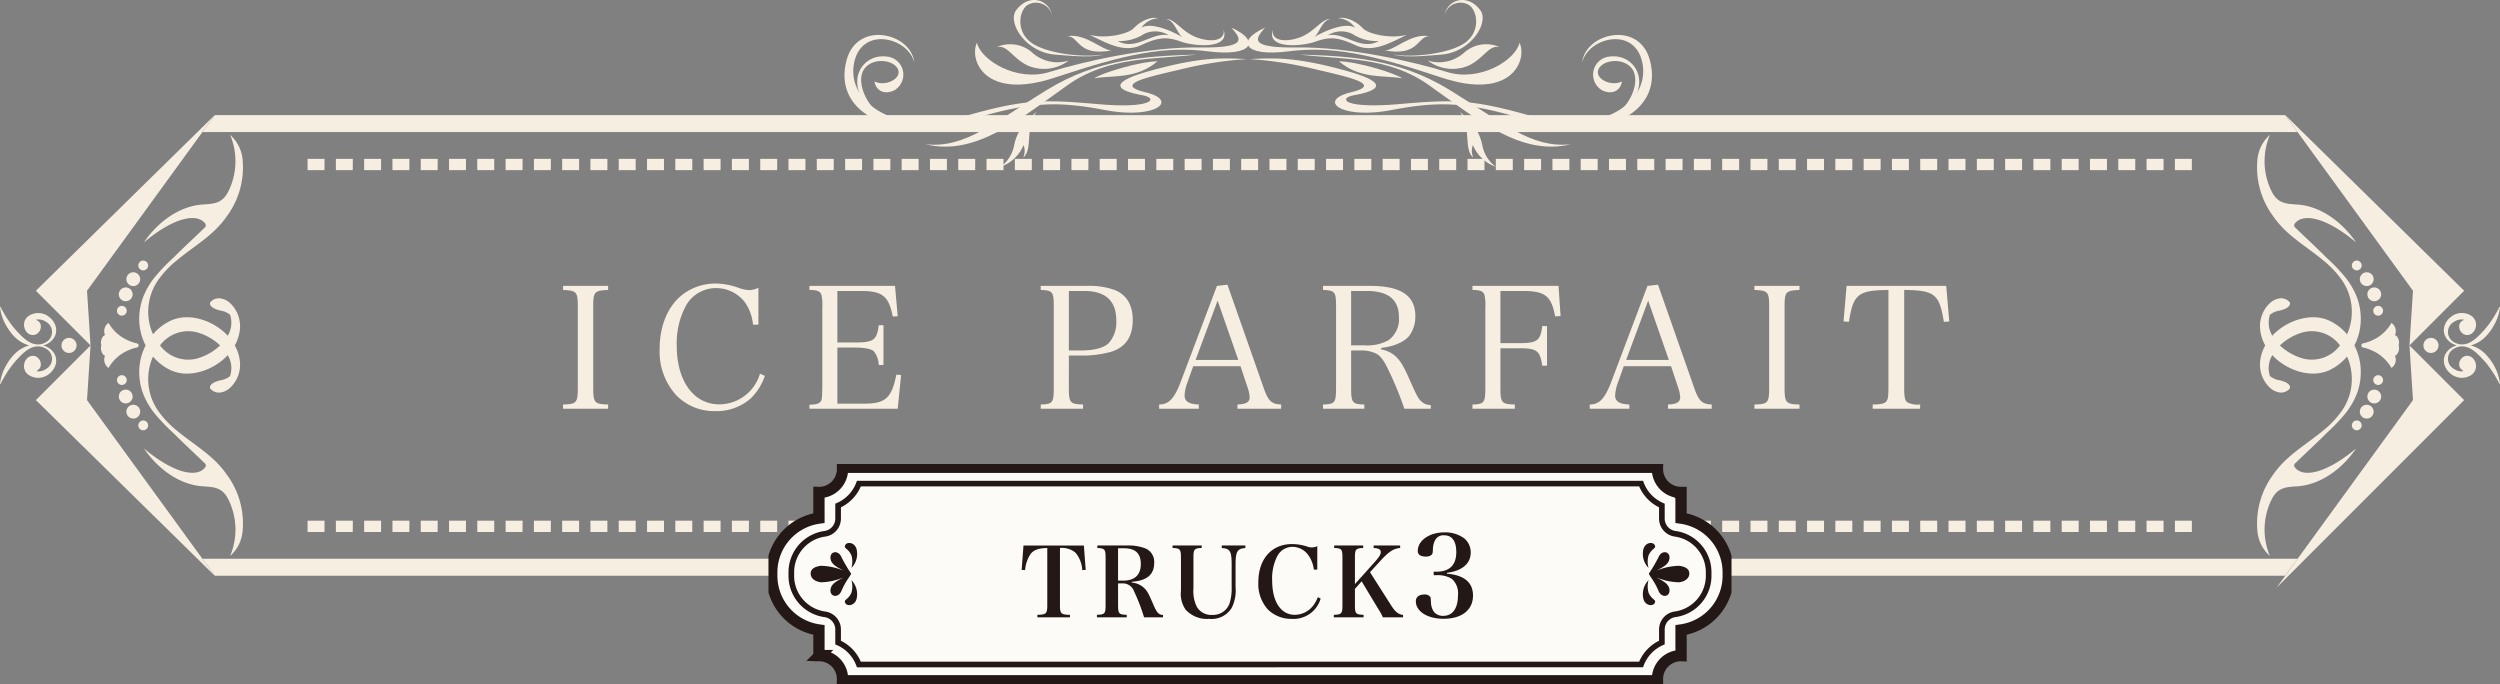 <svg xmlns="http://www.w3.org/2000/svg" xmlns:xlink="http://www.w3.org/1999/xlink" width="442.627" height="121.119" viewBox="0 0 442.627 121.119">
  <rect x="0" y="0" width="442.627" height="121.119" fill="#808080" stroke="none"/>
  <defs>
    <clipPath id="clip-path">
      <rect id="長方形_566" data-name="長方形 566" width="442.627" height="83.675" fill="#f5eee1"/>
    </clipPath>
    <clipPath id="clip-path-2">
      <rect id="長方形_564" data-name="長方形 564" width="442.627" height="83.675" transform="translate(0 0)" fill="#f5eee1"/>
    </clipPath>
    <clipPath id="clip-path-3">
      <rect id="長方形_563" data-name="長方形 563" width="385.813" height="63.542" transform="translate(28.407 9.03)" fill="#f5eee1"/>
    </clipPath>
    <clipPath id="clip-path-5">
      <rect id="長方形_595" data-name="長方形 595" width="142.968" height="29.531" fill="#f5eee1"/>
    </clipPath>
    <clipPath id="clip-path-6">
      <rect id="長方形_622" data-name="長方形 622" width="170.509" height="38.965" fill="none"/>
    </clipPath>
  </defs>
  <g id="グループ_99" data-name="グループ 99" transform="translate(-451.687 -8419.847)">
    <g id="グループ_96" data-name="グループ 96" transform="translate(-0.313 7527.204)">
      <g id="グループ_48" data-name="グループ 48" transform="translate(452 913)">
        <g id="グループ_47" data-name="グループ 47" clip-path="url(#clip-path)">
          <path id="パス_1246" data-name="パス 1246" d="M404.589,81.572H38.037l-2.2-3H406.792Z" fill="#f5eee1"/>
          <g id="グループ_44" data-name="グループ 44">
            <g id="グループ_43" data-name="グループ 43" clip-path="url(#clip-path-2)">
              <g id="グループ_42" data-name="グループ 42" opacity="0.15">
                <g id="グループ_41" data-name="グループ 41">
                  <g id="グループ_40" data-name="グループ 40" clip-path="url(#clip-path-3)">
                    <path id="パス_1247" data-name="パス 1247" d="M45.89,72.572,28.407,48.529V33.073L45.89,9.03H396.737L414.22,33.073V48.529L396.737,72.572Z" fill="none"/>
                  </g>
                </g>
              </g>
            </g>
          </g>
          <path id="パス_1248" data-name="パス 1248" d="M388.067,9.77h-3v-2h3Zm-5.01,0h-3.005v-2h3.005Zm-5.009,0h-3.005v-2h3.005Zm-5.009,0h-3.006v-2h3.006Zm-5.009,0h-3.005v-2h3.005Zm-5.009,0h-3.005v-2h3.005Zm-5.01,0h-3v-2h3ZM353,9.77H350v-2H353Zm-5.01,0h-3.005v-2h3.005Zm-5.009,0h-3.005v-2h3.005Zm-5.009,0H334.97v-2h3.005Zm-5.01,0H329.96v-2h3.005Zm-5.008,0h-3.006v-2h3.006Zm-5.01,0h-3.005v-2h3.005Zm-5.009,0h-3v-2h3Zm-5.009,0h-3v-2h3Zm-5.009,0h-3.006v-2h3.006Zm-5.009,0H299.9v-2h3.006Zm-5.01,0H294.9v-2H297.9Zm-5.009,0h-3.005v-2h3.005Zm-5.009,0h-3.005v-2h3.005Zm-5.009,0h-3.006v-2h3.006Zm-5.009,0H274.86v-2h3.005Zm-5.009,0h-3v-2h3Zm-5.01,0h-3.005v-2h3.005Zm-5.009,0h-3.005v-2h3.005Zm-5.009,0h-3.006v-2h3.006Zm-5.009,0h-3.005v-2h3.005Zm-5.009,0H244.8v-2h3.005Zm-5.01,0h-3.005v-2H242.8Zm-5.009,0h-3.005v-2h3.005Zm-5.009,0h-3.006v-2h3.006Zm-5.009,0h-3v-2h3Zm-5.009,0h-3.005v-2h3.005Zm-5.009,0H214.75v-2h3.005Zm-5.009,0H209.74v-2h3.006Zm-5.01,0h-3v-2h3Zm-5.009,0h-3.005v-2h3.005Zm-5.009,0h-3.005v-2h3.005Zm-5.009,0H189.7v-2h3.006Zm-5.009,0h-3v-2h3Zm-5.009,0h-3v-2h3Zm-5.01,0h-3.005v-2h3.005Zm-5.009,0h-3.006v-2h3.006Zm-5.009,0h-3v-2h3Zm-5.009,0h-3.005v-2h3.005Zm-5.009,0H154.64v-2h3.005Zm-5.009,0H149.63v-2h3.006Zm-5.009,0h-3.005v-2h3.005Zm-5.01,0h-3.005v-2h3.005Zm-5.009,0H134.6v-2h3.005Zm-5.009,0h-3.006v-2H132.6Zm-5.009,0h-3v-2h3Zm-5.009,0h-3.005v-2h3.005Zm-5.01,0h-3v-2h3Zm-5.008,0h-3.006v-2h3.006Zm-5.01,0h-3.005v-2h3.005Zm-5.009,0h-3v-2h3Zm-5.009,0H94.53v-2h3.005Zm-5.009,0H89.52v-2h3.006Zm-5.009,0h-3v-2h3Zm-5.01,0H79.5v-2h3.005Zm-5.009,0H74.493v-2H77.5Zm-5.009,0H69.483v-2h3.006Zm-5.009,0H64.475v-2H67.48Zm-5.009,0H59.466v-2h3.005Zm-5.009,0H54.457v-2h3.005Z" fill="#f5eee1"/>
          <path id="パス_1249" data-name="パス 1249" d="M388.067,73.833h-3v-2h3Zm-5.01,0h-3.005v-2h3.005Zm-5.009,0h-3.005v-2h3.005Zm-5.009,0h-3.006v-2h3.006Zm-5.009,0h-3.005v-2h3.005Zm-5.009,0h-3.005v-2h3.005Zm-5.01,0h-3v-2h3Zm-5.008,0H350v-2H353Zm-5.01,0h-3.005v-2h3.005Zm-5.009,0h-3.005v-2h3.005Zm-5.009,0H334.97v-2h3.005Zm-5.01,0H329.96v-2h3.005Zm-5.008,0h-3.006v-2h3.006Zm-5.01,0h-3.005v-2h3.005Zm-5.009,0h-3v-2h3Zm-5.009,0h-3v-2h3Zm-5.009,0h-3.006v-2h3.006Zm-5.009,0H299.9v-2h3.006Zm-5.01,0H294.9v-2H297.9Zm-5.009,0h-3.005v-2h3.005Zm-5.009,0h-3.005v-2h3.005Zm-5.009,0h-3.006v-2h3.006Zm-5.009,0H274.86v-2h3.005Zm-5.009,0h-3v-2h3Zm-5.01,0h-3.005v-2h3.005Zm-5.009,0h-3.005v-2h3.005Zm-5.009,0h-3.006v-2h3.006Zm-5.009,0h-3.005v-2h3.005Zm-5.009,0H244.8v-2h3.005Zm-5.01,0h-3.005v-2H242.8Zm-5.009,0h-3.005v-2h3.005Zm-5.009,0h-3.006v-2h3.006Zm-5.009,0h-3v-2h3Zm-5.009,0h-3.005v-2h3.005Zm-5.009,0H214.75v-2h3.005Zm-5.009,0H209.74v-2h3.006Zm-5.01,0h-3v-2h3Zm-5.009,0h-3.005v-2h3.005Zm-5.009,0h-3.005v-2h3.005Zm-5.009,0H189.7v-2h3.006Zm-5.009,0h-3v-2h3Zm-5.009,0h-3v-2h3Zm-5.01,0h-3.005v-2h3.005Zm-5.009,0h-3.006v-2h3.006Zm-5.009,0h-3v-2h3Zm-5.009,0h-3.005v-2h3.005Zm-5.009,0H154.64v-2h3.005Zm-5.009,0H149.63v-2h3.006Zm-5.009,0h-3.005v-2h3.005Zm-5.01,0h-3.005v-2h3.005Zm-5.009,0H134.6v-2h3.005Zm-5.009,0h-3.006v-2H132.6Zm-5.009,0h-3v-2h3Zm-5.009,0h-3.005v-2h3.005Zm-5.01,0h-3v-2h3Zm-5.008,0h-3.006v-2h3.006Zm-5.01,0h-3.005v-2h3.005Zm-5.009,0h-3v-2h3Zm-5.009,0H94.53v-2h3.005Zm-5.009,0H89.52v-2h3.006Zm-5.009,0h-3v-2h3Zm-5.01,0H79.5v-2h3.005Zm-5.009,0H74.493v-2H77.5Zm-5.009,0H69.483v-2h3.006Zm-5.009,0H64.475v-2H67.48Zm-5.009,0H59.466v-2h3.005Zm-5.009,0H54.457v-2h3.005Z" fill="#f5eee1"/>
          <path id="パス_1250" data-name="パス 1250" d="M38.038.031l-2.2,3H406.793l-2.2-3Z" fill="#f5eee1"/>
          <g id="グループ_46" data-name="グループ 46">
            <g id="グループ_45" data-name="グループ 45" clip-path="url(#clip-path-2)">
              <path id="パス_1251" data-name="パス 1251" d="M8.74,45.816a3.224,3.224,0,0,0,1.1-1.581,2.511,2.511,0,0,0-.174-1.9,3.119,3.119,0,0,0-1.3-1.249,3.8,3.8,0,0,0-.7-.281,3.793,3.793,0,0,0,.7-.28,3.125,3.125,0,0,0,1.3-1.249,2.512,2.512,0,0,0,.174-1.9,3.231,3.231,0,0,0-1.1-1.582,3.048,3.048,0,0,0-3.8-.121,2.278,2.278,0,0,0-.375.426,1.737,1.737,0,0,0-.25.55,2,2,0,0,0,.042,1.13,1.824,1.824,0,0,0,.666.93,1.393,1.393,0,0,0,1.194.2A1.545,1.545,0,0,0,7.2,37.13a1.129,1.129,0,0,0-.255-.476,1.372,1.372,0,0,0-.393-.292,1.75,1.75,0,0,0-.251-.089,2.188,2.188,0,0,1,.558-.07,2.312,2.312,0,0,1,1.268.412A2.044,2.044,0,0,1,8.18,40.2a2.744,2.744,0,0,1-1.411.429c-.03,0-.059-.012-.088-.014-.048,0-.1.008-.144.007a3.317,3.317,0,0,1-1.369-.433,6.758,6.758,0,0,1-1.248-.961c-.386-.36-.745-.746-1.108-1.144s-.69-.823-1.008-1.26A21.49,21.49,0,0,1,.1,34a.057.057,0,0,0-.056-.029A.055.055,0,0,0,0,34.029,8.633,8.633,0,0,0,1.09,37.28a9.772,9.772,0,0,0,.986,1.433,6.628,6.628,0,0,0,1.267,1.218,5.581,5.581,0,0,0,1.84.87,5.6,5.6,0,0,0-1.84.87A6.6,6.6,0,0,0,2.076,42.89a9.666,9.666,0,0,0-.986,1.433A8.628,8.628,0,0,0,0,47.574a.056.056,0,0,0,.03.055A.056.056,0,0,0,.1,47.6a21.556,21.556,0,0,1,1.7-2.827q.477-.656,1.008-1.26c.363-.4.722-.784,1.108-1.144a6.846,6.846,0,0,1,1.248-.961,3.317,3.317,0,0,1,1.369-.433c.048,0,.1.01.144.007.029,0,.058-.011.088-.014A2.753,2.753,0,0,1,8.18,41.4a2.044,2.044,0,0,1-.057,3.585,2.313,2.313,0,0,1-1.268.413,2.25,2.25,0,0,1-.34-.024,1.279,1.279,0,0,0,.167-.235,1.164,1.164,0,0,0,.259-.193,1.125,1.125,0,0,0,.255-.475A1.545,1.545,0,0,0,6.212,42.7a1.393,1.393,0,0,0-1.194.2,1.819,1.819,0,0,0-.666.93,2,2,0,0,0-.042,1.13,1.747,1.747,0,0,0,.25.55,2.24,2.24,0,0,0,.375.425,3.048,3.048,0,0,0,3.8-.121" fill="#f5eee1"/>
              <path id="パス_1252" data-name="パス 1252" d="M13.556,40.8a1.335,1.335,0,1,0-1.335,1.335A1.335,1.335,0,0,0,13.556,40.8" fill="#f5eee1"/>
              <path id="パス_1253" data-name="パス 1253" d="M38.038,0,6.351,31.122,16.03,40.8l-.623-9.679Z" fill="#f5eee1"/>
              <path id="パス_1254" data-name="パス 1254" d="M16.03,40.8,6.351,50.48,38.038,81.6,15.407,50.48Z" fill="#f5eee1"/>
              <path id="パス_1255" data-name="パス 1255" d="M31.133,55.731a17.228,17.228,0,0,1-3-3.165A9.839,9.839,0,0,1,26.9,43.221c.06-.149.128-.3.2-.441a9.092,9.092,0,0,0,3.01,2.354c3.32,1.618,7.666.056,10.088-2.475.043-.044.081-.093.123-.138a4.472,4.472,0,0,1,.412,3.716.226.226,0,0,0-.026.02,3.467,3.467,0,0,1-1.67.712c-.569.137-1.81.481-1.857,1.237a.376.376,0,0,0,.132.325,1.993,1.993,0,0,0,1.754.6,3.261,3.261,0,0,0,1.7-.852,5.621,5.621,0,0,0,1.7-4.733,7.228,7.228,0,0,0-.9-2.741,7.222,7.222,0,0,0,.9-2.741,5.623,5.623,0,0,0-1.7-4.733,3.252,3.252,0,0,0-1.7-.851,1.989,1.989,0,0,0-1.754.595.376.376,0,0,0-.132.325c.047.756,1.288,1.1,1.857,1.237a3.459,3.459,0,0,1,1.67.713c.009.008.017.012.026.019a4.472,4.472,0,0,1-.412,3.716c-.042-.045-.08-.093-.123-.138-2.422-2.531-6.768-4.093-10.088-2.474a9.089,9.089,0,0,0-3.01,2.353c-.068-.145-.136-.291-.2-.441a9.837,9.837,0,0,1,1.239-9.344,17.2,17.2,0,0,1,3-3.165c3.1-2.614,6.616-4.475,8.977-7.882A14.547,14.547,0,0,0,42.952,7.911,6.642,6.642,0,0,0,40.74,3.518l.043.1a12,12,0,0,1-.365,9.935c-1.026,2.015-2.345,2.171-4.411,2.289-4.328.247-8.173,3.232-10.528,6.716,5.31-4.46,9.33-5.185,10.779-3.427a.67.67,0,0,1,.194.417.736.736,0,0,1-.284.469c-1.837,1.771-3.714,3.5-5.519,5.308a33.188,33.188,0,0,0-3.123,3.245,13.125,13.125,0,0,0-2.3,4,10.956,10.956,0,0,0-.511,4.7A10.227,10.227,0,0,0,25.783,40.8a10.234,10.234,0,0,0-1.066,3.527,10.955,10.955,0,0,0,.511,4.7,13.142,13.142,0,0,0,2.3,4,33.3,33.3,0,0,0,3.123,3.245c1.8,1.8,3.682,3.537,5.519,5.308a.731.731,0,0,1,.284.469.672.672,0,0,1-.194.417c-1.449,1.758-5.469,1.032-10.779-3.427,2.355,3.483,6.2,6.468,10.528,6.715,2.066.118,3.385.275,4.411,2.29a12,12,0,0,1,.365,9.934c-.014.035-.029.069-.043.1a6.638,6.638,0,0,0,2.212-4.393A14.547,14.547,0,0,0,40.11,63.612c-2.361-3.407-5.875-5.267-8.977-7.881m3.523-17.305A9.656,9.656,0,0,1,38.967,40.8a9.646,9.646,0,0,1-4.311,2.375A6.218,6.218,0,0,1,28.332,40.8a6.22,6.22,0,0,1,6.324-2.375" fill="#f5eee1"/>
              <path id="パス_1256" data-name="パス 1256" d="M24.53,40.6c-.172-.191-.569-.213-.829-.3a9.461,9.461,0,0,1-1.74-.743,7.441,7.441,0,0,1-2.747-2.747,1.759,1.759,0,0,0-.607,2.177c-.469.043-.939,1.121-.646,1.811-.293.691.177,1.768.646,1.811a1.759,1.759,0,0,0,.607,2.177,7.431,7.431,0,0,1,2.747-2.746A9.4,9.4,0,0,1,23.7,41.3c.26-.086.657-.107.829-.3.016-.018,0-.089-.026-.2.025-.109.042-.181.026-.2" fill="#f5eee1"/>
              <path id="パス_1257" data-name="パス 1257" d="M22.439,46.935a.865.865,0,1,0-.866.866.866.866,0,0,0,.866-.866" fill="#f5eee1"/>
              <path id="パス_1258" data-name="パス 1258" d="M22.26,51.068a1.22,1.22,0,1,0-1.22-1.22,1.22,1.22,0,0,0,1.22,1.22" fill="#f5eee1"/>
              <path id="パス_1259" data-name="パス 1259" d="M23.6,51.308a1.222,1.222,0,1,0,1.222,1.222A1.222,1.222,0,0,0,23.6,51.308" fill="#f5eee1"/>
              <path id="パス_1260" data-name="パス 1260" d="M25.359,55.825a.869.869,0,1,0-.869-.869.869.869,0,0,0,.869.869" fill="#f5eee1"/>
              <path id="パス_1261" data-name="パス 1261" d="M20.707,34.667a.865.865,0,1,0,.866-.866.865.865,0,0,0-.866.866" fill="#f5eee1"/>
              <path id="パス_1262" data-name="パス 1262" d="M23.48,31.754a1.22,1.22,0,1,0-1.22,1.22,1.22,1.22,0,0,0,1.22-1.22" fill="#f5eee1"/>
              <path id="パス_1263" data-name="パス 1263" d="M23.6,27.85a1.222,1.222,0,1,0,1.222,1.222A1.222,1.222,0,0,0,23.6,27.85" fill="#f5eee1"/>
              <path id="パス_1264" data-name="パス 1264" d="M26.228,26.646a.869.869,0,1,0-.869.869.869.869,0,0,0,.869-.869" fill="#f5eee1"/>
              <path id="パス_1265" data-name="パス 1265" d="M440.551,42.889a6.567,6.567,0,0,0-1.267-1.218,5.578,5.578,0,0,0-1.839-.871,5.556,5.556,0,0,0,1.839-.87,6.567,6.567,0,0,0,1.267-1.218,9.716,9.716,0,0,0,.986-1.433,8.628,8.628,0,0,0,1.09-3.251.055.055,0,0,0-.1-.031,21.658,21.658,0,0,1-1.7,2.826q-.475.655-1.008,1.261c-.363.4-.722.784-1.108,1.143a6.774,6.774,0,0,1-1.248.962,3.3,3.3,0,0,1-1.369.432c-.048,0-.1-.009-.143-.007-.03,0-.059.012-.088.015a2.746,2.746,0,0,1-1.412-.43,2.043,2.043,0,0,1,.057-3.585,2.323,2.323,0,0,1,1.268-.412,2.227,2.227,0,0,1,.558.07,1.928,1.928,0,0,0-.25.09,1.341,1.341,0,0,0-.394.291,1.133,1.133,0,0,0-.254.476,1.543,1.543,0,0,0,.983,1.772,1.4,1.4,0,0,0,1.195-.2,1.817,1.817,0,0,0,.665-.93,1.977,1.977,0,0,0,.042-1.13,1.746,1.746,0,0,0-.25-.55,2.277,2.277,0,0,0-.375-.426,3.048,3.048,0,0,0-3.8.122,3.215,3.215,0,0,0-1.1,1.581,2.511,2.511,0,0,0,.173,1.9,3.131,3.131,0,0,0,1.3,1.249,3.761,3.761,0,0,0,.7.28,3.834,3.834,0,0,0-.7.281,3.131,3.131,0,0,0-1.3,1.249,2.512,2.512,0,0,0-.173,1.9,3.215,3.215,0,0,0,1.1,1.581,3.048,3.048,0,0,0,3.8.122,2.277,2.277,0,0,0,.375-.426,1.746,1.746,0,0,0,.25-.55,1.977,1.977,0,0,0-.042-1.13,1.817,1.817,0,0,0-.665-.93,1.4,1.4,0,0,0-1.195-.2,1.543,1.543,0,0,0-.983,1.772,1.133,1.133,0,0,0,.254.476,1.215,1.215,0,0,0,.259.192,1.336,1.336,0,0,0,.167.236,2.249,2.249,0,0,1-.34.023,2.323,2.323,0,0,1-1.268-.412,2.043,2.043,0,0,1-.057-3.585,2.735,2.735,0,0,1,1.412-.429c.029,0,.058.012.088.014.047,0,.1-.008.143-.007a3.3,3.3,0,0,1,1.369.432,6.774,6.774,0,0,1,1.248.962c.386.36.745.746,1.108,1.143s.691.824,1.008,1.261a21.657,21.657,0,0,1,1.7,2.826.055.055,0,0,0,.1-.031,8.628,8.628,0,0,0-1.09-3.251,9.716,9.716,0,0,0-.986-1.433" fill="#f5eee1"/>
              <path id="パス_1266" data-name="パス 1266" d="M429.071,40.8a1.335,1.335,0,1,0,1.336-1.335,1.335,1.335,0,0,0-1.336,1.335" fill="#f5eee1"/>
              <path id="パス_1267" data-name="パス 1267" d="M427.22,50.48l-24.138,33.2,33.194-33.2L426.6,40.8Z" fill="#f5eee1"/>
              <path id="パス_1268" data-name="パス 1268" d="M404.589,0,427.22,31.122,426.6,40.8l9.679-9.679Z" fill="#f5eee1"/>
              <path id="パス_1269" data-name="パス 1269" d="M417.149,59.041c-5.31,4.46-9.33,5.185-10.779,3.427a.669.669,0,0,1-.194-.416.736.736,0,0,1,.284-.47c1.837-1.771,3.714-3.5,5.519-5.308a33.186,33.186,0,0,0,3.123-3.245,13.1,13.1,0,0,0,2.3-4,10.942,10.942,0,0,0,.512-4.7,10.227,10.227,0,0,0-1.066-3.527,10.234,10.234,0,0,0,1.066-3.527,10.94,10.94,0,0,0-.512-4.7,13.1,13.1,0,0,0-2.3-4,33.075,33.075,0,0,0-3.123-3.245c-1.8-1.8-3.682-3.538-5.519-5.309a.731.731,0,0,1-.284-.469.667.667,0,0,1,.194-.416c1.449-1.759,5.469-1.033,10.779,3.426-2.355-3.483-6.2-6.468-10.528-6.715-2.066-.118-3.385-.275-4.411-2.29a12,12,0,0,1-.365-9.934c.014-.035.029-.069.043-.1a6.638,6.638,0,0,0-2.212,4.393,14.551,14.551,0,0,0,2.841,10.079c2.362,3.407,5.876,5.267,8.978,7.881a17.189,17.189,0,0,1,3,3.165,9.837,9.837,0,0,1,1.24,9.345c-.06.149-.128.295-.2.441a9.092,9.092,0,0,0-3.01-2.354c-3.32-1.618-7.666-.056-10.088,2.475-.043.045-.082.093-.123.138a4.472,4.472,0,0,1-.412-3.716.226.226,0,0,0,.026-.02,3.467,3.467,0,0,1,1.67-.712c.569-.137,1.81-.481,1.857-1.237a.376.376,0,0,0-.132-.325,1.993,1.993,0,0,0-1.754-.6,3.261,3.261,0,0,0-1.7.852,5.618,5.618,0,0,0-1.7,4.733,7.208,7.208,0,0,0,.895,2.741,7.2,7.2,0,0,0-.895,2.741,5.619,5.619,0,0,0,1.7,4.733,3.252,3.252,0,0,0,1.7.851,1.989,1.989,0,0,0,1.754-.6.376.376,0,0,0,.132-.325c-.047-.756-1.288-1.1-1.857-1.237a3.467,3.467,0,0,1-1.67-.712.226.226,0,0,0-.026-.02,4.471,4.471,0,0,1,.412-3.716c.041.045.08.093.123.138,2.422,2.531,6.768,4.093,10.088,2.475a9.1,9.1,0,0,0,3.01-2.354c.068.145.136.291.2.441a9.835,9.835,0,0,1-1.24,9.344,17.158,17.158,0,0,1-3,3.165c-3.1,2.614-6.616,4.475-8.978,7.882a14.551,14.551,0,0,0-2.841,10.079,6.64,6.64,0,0,0,2.212,4.393c-.014-.034-.029-.068-.043-.1a12,12,0,0,1,.365-9.935c1.026-2.015,2.345-2.171,4.411-2.289,4.328-.247,8.173-3.232,10.528-6.716m-9.177-15.865a9.646,9.646,0,0,1-4.311-2.375,9.646,9.646,0,0,1,4.311-2.375A6.218,6.218,0,0,1,414.3,40.8a6.22,6.22,0,0,1-6.324,2.375" fill="#f5eee1"/>
              <path id="パス_1270" data-name="パス 1270" d="M423.414,36.813a7.426,7.426,0,0,1-2.748,2.746,9.357,9.357,0,0,1-1.739.744c-.26.086-.657.107-.829.3-.017.018,0,.089.026.2-.025.109-.043.181-.026.2.172.191.569.212.829.3a9.421,9.421,0,0,1,1.739.743,7.436,7.436,0,0,1,2.748,2.747,1.759,1.759,0,0,0,.606-2.177c.469-.043.94-1.121.647-1.811.293-.691-.178-1.768-.647-1.811a1.759,1.759,0,0,0-.606-2.177" fill="#f5eee1"/>
              <path id="パス_1271" data-name="パス 1271" d="M421.92,46.935a.866.866,0,1,0-.866.866.866.866,0,0,0,.866-.866" fill="#f5eee1"/>
              <path id="パス_1272" data-name="パス 1272" d="M421.587,49.848a1.22,1.22,0,1,0-1.22,1.22,1.22,1.22,0,0,0,1.22-1.22" fill="#f5eee1"/>
              <path id="パス_1273" data-name="パス 1273" d="M419.032,53.752a1.222,1.222,0,1,0-1.222-1.222,1.222,1.222,0,0,0,1.222,1.222" fill="#f5eee1"/>
              <path id="パス_1274" data-name="パス 1274" d="M416.4,54.956a.869.869,0,1,0,.869-.869.869.869,0,0,0-.869.869" fill="#f5eee1"/>
              <path id="パス_1275" data-name="パス 1275" d="M421.054,33.8a.866.866,0,1,0,.866.866.865.865,0,0,0-.866-.866" fill="#f5eee1"/>
              <path id="パス_1276" data-name="パス 1276" d="M420.367,30.534a1.22,1.22,0,1,0,1.22,1.22,1.22,1.22,0,0,0-1.22-1.22" fill="#f5eee1"/>
              <path id="パス_1277" data-name="パス 1277" d="M419.032,27.85a1.222,1.222,0,1,0,1.222,1.222,1.222,1.222,0,0,0-1.222-1.222" fill="#f5eee1"/>
              <path id="パス_1278" data-name="パス 1278" d="M417.268,25.777a.869.869,0,1,0,.869.869.868.868,0,0,0-.869-.869" fill="#f5eee1"/>
            </g>
          </g>
        </g>
      </g>
      <g id="グループ_54" data-name="グループ 54" transform="translate(601.516 892.643)">
        <g id="グループ_53" data-name="グループ 53" transform="translate(0 0)" clip-path="url(#clip-path-5)">
          <path id="パス_1331" data-name="パス 1331" d="M68.748,4.51c-1.4,1.679-3.5,3.638,5.6,3.5s20.711,2.518,26.589,4.338,12.175-2.1,12.875-5.178c1.4,2.939-1.26,10.355-13.854,6.158S80.5,7.728,72.807,8.708s-9.376-1.818-4.059-4.2" transform="translate(5.709 0.392)" fill="#f5eee1"/>
          <path id="パス_1332" data-name="パス 1332" d="M85.685,4.719c-.979-1.049-2.8-2.1-4.338-1.749A4,4,0,0,1,84.356,4.65c-1.679-.979-5.109.42-7.277,1.679.979-.7,1.329-2.87,2.868-3.218C78.408,3.04,77.1,5.551,74.306,6.46S69.452,6.723,69.8,5c-1.242,3.48,5.108,3,7.627,2.09s4.058-.691,6.927.638,5.527,0,9.166-1.818c-2.939.77-6.857-.14-7.837-1.19M79.528,5.988a4.485,4.485,0,0,1,4.381-.21,7.808,7.808,0,0,0,4.644,1.233c-3.227,1.811-6.061-1.626-9.026-1.023" transform="translate(6.055 0.252)" fill="#f5eee1"/>
          <path id="パス_1333" data-name="パス 1333" d="M87.862,8.383c1.522.367,4.775-3.149,8.029-2.466-2.152-.052-1.785,3.726-8.029,2.466" transform="translate(7.639 0.507)" fill="#f5eee1"/>
          <path id="パス_1334" data-name="パス 1334" d="M89.31,9.625c3.253.629,10.076-.052,12.857-2.1s2.1-5.773.577-6.665a2.92,2.92,0,0,0-4.3,1.889c.525-2.886,4.158-3.987,6.4-.891,1.522,2.1-1.627,7.4-6.979,7.818-2.916.229-6.56.577-8.554-.052" transform="translate(7.765 0)" fill="#f5eee1"/>
          <path id="パス_1335" data-name="パス 1335" d="M95.007,10.1a6.673,6.673,0,0,0,6.454-1.416,5.9,5.9,0,0,1,6.35-.946c-1.941-.524-2.728,1.837-5.458,3.2a7.262,7.262,0,0,1-7.347-.839" transform="translate(8.26 0.626)" fill="#f5eee1"/>
          <path id="パス_1336" data-name="パス 1336" d="M65.991,9.969c4.408-.21,8.187-.42,17.213,2.1s4.093,3.778,1.26,4.3-1.889,2.414,7.872,1.575,13.014-.945,24.244,2.309,20.152-2.414,19-9.341S125.92,6.085,124.87,10.6c.525-5.248,10.036-7.5,11.965-.524,2.729,9.865-9.131,14.588-20.571,11.019s-16.373-3.778-25.189-2.1-13.225-1.679-7.137-3.149-1.154-2.834-6.823-4.2A66.683,66.683,0,0,0,65.991,9.969" transform="translate(5.737 0.495)" fill="#f5eee1"/>
          <path id="パス_1337" data-name="パス 1337" d="M74.1,8.887c8.747.28,17.423.629,26.658,6.3S115.1,25.54,122.172,24.77c-8.817,2.168-16.583-4.409-25.19-10.5C89.777,9.178,81.729,9.8,74.1,8.887" transform="translate(6.442 0.772)" fill="#f5eee1"/>
          <path id="パス_1338" data-name="パス 1338" d="M80.539,9.982c3.359.07,9.936,2.1,11.2,3.009-3.218-.56-7.417.21-11.2-3.009" transform="translate(7.002 0.868)" fill="#f5eee1"/>
          <path id="パス_1339" data-name="パス 1339" d="M100.237,18.221c2.309,1.959,3.5,3.568,3.988,5.948a6.1,6.1,0,0,0,2.379,3.778,6.889,6.889,0,0,1-4.059-3.849,2.984,2.984,0,0,0,.071,2.239c-1.82-1.609-.21-5.248-2.379-8.116" transform="translate(8.715 1.584)" fill="#f5eee1"/>
          <path id="パス_1340" data-name="パス 1340" d="M128.856,17.259c3.078-4.338,0-8.537-3.918-8.047a3.21,3.21,0,0,0-1.329,6.017c2.239.979,3.359-.56,3.428-1.609-1.889.979-4.9-.49-4.128-2.17s4.338-2.1,5.878-.14.07,6.158-2.8,8.117Z" transform="translate(10.602 0.797)" fill="#f5eee1"/>
          <path id="パス_1341" data-name="パス 1341" d="M66.663,4.51c1.4,1.679,3.5,3.638-5.6,3.5s-20.711,2.518-26.589,4.338S22.3,10.248,21.6,7.169c-1.4,2.939,1.26,10.355,13.854,6.158S54.908,7.728,62.6,8.708s9.376-1.818,4.059-4.2" transform="translate(1.849 0.392)" fill="#f5eee1"/>
          <path id="パス_1342" data-name="パス 1342" d="M39.921,5.908c3.639,1.82,6.3,3.149,9.166,1.82S53.5,6.18,56.014,7.089,64.884,8.48,63.641,5c.35,1.724-1.705,2.371-4.5,1.461s-4.1-3.42-5.641-3.35c1.539.35,1.889,2.52,2.868,3.218-2.168-1.259-5.6-2.659-7.277-1.679A4,4,0,0,1,52.1,2.97c-1.539-.35-3.359.7-4.338,1.749s-4.9,1.959-7.837,1.189m4.968,1.1a7.81,7.81,0,0,0,4.644-1.234,4.488,4.488,0,0,1,4.381.211c-2.965-.6-5.8,2.834-9.026,1.023" transform="translate(3.471 0.252)" fill="#f5eee1"/>
          <path id="パス_1343" data-name="パス 1343" d="M44.314,8.383c-1.522.367-4.775-3.149-8.029-2.466,2.152-.052,1.785,3.726,8.029,2.466" transform="translate(3.155 0.507)" fill="#f5eee1"/>
          <path id="パス_1344" data-name="パス 1344" d="M43.5,9.625c-3.253.629-10.076-.052-12.857-2.1s-2.1-5.773-.577-6.665a2.92,2.92,0,0,1,4.3,1.889c-.525-2.886-4.158-3.987-6.4-.891-1.522,2.1,1.627,7.4,6.979,7.818,2.916.229,6.56.577,8.554-.052" transform="translate(2.398 0)" fill="#f5eee1"/>
          <path id="パス_1345" data-name="パス 1345" d="M37.55,10.1a6.675,6.675,0,0,1-6.455-1.416,5.9,5.9,0,0,0-6.349-.946c1.941-.524,2.728,1.837,5.458,3.2A7.262,7.262,0,0,0,37.55,10.1" transform="translate(2.151 0.626)" fill="#f5eee1"/>
          <path id="パス_1346" data-name="パス 1346" d="M71.241,9.969c-4.409-.21-8.187-.42-17.213,2.1s-4.093,3.778-1.26,4.3,1.889,2.414-7.872,1.575S31.883,17,20.653,20.255.5,17.84,1.655,10.913s9.656-4.828,10.706-.315C11.837,5.35,2.326,3.1.4,10.074c-2.729,9.865,9.13,14.588,20.571,11.019s16.373-3.778,25.189-2.1,13.225-1.679,7.137-3.149,1.154-2.834,6.823-4.2A66.683,66.683,0,0,1,71.241,9.969" transform="translate(0 0.495)" fill="#f5eee1"/>
          <path id="パス_1347" data-name="パス 1347" d="M61.276,8.887c-8.747.28-17.421.629-26.657,6.3S20.273,25.54,13.207,24.77c8.817,2.168,16.582-4.409,25.19-10.5,7.2-5.1,15.252-4.478,22.879-5.388" transform="translate(1.148 0.772)" fill="#f5eee1"/>
          <path id="パス_1348" data-name="パス 1348" d="M51.889,9.982c-3.359.07-9.936,2.1-11.2,3.009,3.22-.56,7.417.21,11.2-3.009" transform="translate(3.538 0.868)" fill="#f5eee1"/>
          <path id="パス_1349" data-name="パス 1349" d="M31.805,18.221c-2.309,1.959-3.5,3.568-3.988,5.948a6.1,6.1,0,0,1-2.379,3.778A6.886,6.886,0,0,0,29.5,24.1a2.974,2.974,0,0,1-.071,2.239c1.82-1.609.211-5.248,2.379-8.116" transform="translate(2.212 1.584)" fill="#f5eee1"/>
          <path id="パス_1350" data-name="パス 1350" d="M3.329,17.259c-3.078-4.338,0-8.537,3.918-8.047a3.21,3.21,0,0,1,1.329,6.017c-2.239.979-3.359-.56-3.428-1.609,1.889.979,4.9-.49,4.128-2.17s-4.338-2.1-5.878-.14-.07,6.158,2.8,8.117Z" transform="translate(0.18 0.797)" fill="#f5eee1"/>
        </g>
      </g>
      <path id="パス_1405" data-name="パス 1405" d="M-122.31-.99h7.98v-.75c-2.43-.06-2.64-.3-2.64-3.06V-18.93c0-2.79.18-2.97,2.64-3.09v-.72h-7.98v.72c2.43.12,2.61.3,2.61,3.09V-4.8c0,2.76-.18,3-2.61,3.06Zm34.59-14.88v-6.54a4.017,4.017,0,0,1-1.56.42,6.594,6.594,0,0,1-2.22-.51,12.887,12.887,0,0,0-3.81-.66,9.62,9.62,0,0,0-5.67,1.83c-2.7,1.98-4.23,5.55-4.23,9.75a11.5,11.5,0,0,0,2.82,8.07,9.308,9.308,0,0,0,6.9,2.94,9.183,9.183,0,0,0,6.45-2.28,10.277,10.277,0,0,0,2.46-3.96l-.87-.39a7.513,7.513,0,0,1-7.2,5.43c-4.53,0-7.53-4.11-7.53-10.38a13.945,13.945,0,0,1,1.74-7.29,6.118,6.118,0,0,1,5.25-2.91,6.429,6.429,0,0,1,5.01,2.43,8.076,8.076,0,0,1,1.5,4.05ZM-78.69-.99h15.63l.6-5.97-.84-.06c-.84,4.14-1.92,5.13-5.7,5.13h-4.74v-9.93h3.09c1.77,0,2.94.24,3.39.69a4.128,4.128,0,0,1,.84,2.4h.84v-7.05h-.84c-.33,2.64-.9,3.06-4.23,3.06h-3.09v-9.12h4.14c3.84,0,4.95.9,5.67,4.53l.87-.06-.48-5.37H-78.69v.72c1.38,0,1.92.24,2.13.87a8.15,8.15,0,0,1,.15,2.22V-4.8c-.06,2.25-.06,2.28-.39,2.64-.27.3-.87.45-1.89.45Zm45.93-9.42h1.95a18.91,18.91,0,0,0,5.73-.72c2.46-.87,3.63-2.7,3.63-5.58q0-3.825-2.97-5.22a13,13,0,0,0-5.07-.81h-8.25v.72c2.16.09,2.31.3,2.31,3.09V-4.8c0,2.79-.18,3-2.31,3.06v.75h7.5v-.75c-2.34-.06-2.52-.3-2.52-3.06Zm0-.9V-21.84h2.7c3.81,0,5.7,1.74,5.7,5.25a5.461,5.461,0,0,1-1.38,4.02c-.93.84-2.55,1.26-4.89,1.26Zm22.02,2.79h8.37l1.26,3.78A6.394,6.394,0,0,1-.75-3.03c0,.87-.63,1.23-2.16,1.29v.75H4.83v-.75C3.09-1.8,2.52-2.37,1.68-4.83L-4.68-22.95l-1.86.21L-12.93-5.82c-1.14,3.03-2.13,4.08-3.84,4.08v.75h7.02v-.75c-1.74-.06-2.52-.54-2.52-1.62a7.991,7.991,0,0,1,.57-2.46Zm7.98-1.11h-7.56l3.9-10.5Zm19.98-1.68h1.83a6.1,6.1,0,0,1,2.13.36c.9.3,1.47.9,2.19,2.19A58.673,58.673,0,0,1,26.64-.99h4.68v-.66a2.285,2.285,0,0,1-1.59-.57c-.6-.51-.84-.93-2.31-4.26-.99-2.22-1.56-3.12-2.49-3.93a5.057,5.057,0,0,0-2.4-1.08v-.27c2.25-.24,4.14-1.05,5.04-2.22a5.822,5.822,0,0,0,1.02-3.39c0-3.66-2.55-5.37-8.04-5.37H12.24v.72c2.16.09,2.31.3,2.31,3.09V-4.8c0,2.76-.18,3-2.31,3.06v.75h7.32v-.75c-2.16-.06-2.34-.3-2.34-3.06Zm0-.9v-9.63h2.76c3.84,0,5.7,1.53,5.7,4.68a4.557,4.557,0,0,1-1.83,4.02,7.615,7.615,0,0,1-4.14.93Zm26.43.51h3.21c3.27,0,3.78.39,4.2,3.09h.84v-7.02h-.84c-.33,2.61-.9,3.03-4.2,3.03H43.65v-9.24h3.9c4.02,0,5.1.84,5.79,4.5l.96-.06-.36-5.34H38.7v.72c1.38,0,1.92.24,2.13.87a8.15,8.15,0,0,1,.15,2.22V-4.8c0,2.76-.18,3-2.28,3.06v.75h7.5v-.75c-2.37-.06-2.55-.3-2.55-3.06ZM65.49-8.52h8.37l1.26,3.78a6.394,6.394,0,0,1,.36,1.71c0,.87-.63,1.23-2.16,1.29v.75h7.74v-.75c-1.74-.06-2.31-.63-3.15-3.09L71.55-22.95l-1.86.21L63.3-5.82c-1.14,3.03-2.13,4.08-3.84,4.08v.75h7.02v-.75c-1.74-.06-2.52-.54-2.52-1.62a7.991,7.991,0,0,1,.57-2.46Zm7.98-1.11H65.91l3.9-10.5ZM88.62-.99H96.6v-.75c-2.43-.06-2.64-.3-2.64-3.06V-18.93c0-2.79.18-2.97,2.64-3.09v-.72H88.62v.72c2.43.12,2.61.3,2.61,3.09V-4.8c0,2.76-.18,3-2.61,3.06Zm26.52-21.03c5.4.06,6.24.75,7.02,5.64l.96-.06-.54-6.3H104.94l-.54,6.3.96.06c.75-4.89,1.62-5.58,6.99-5.64V-4.8c0,1.68-.09,2.28-.48,2.61-.3.3-1.02.45-2.31.45v.75h8.4v-.75a4.041,4.041,0,0,1-2.28-.39c-.42-.33-.54-.9-.54-2.67Z" transform="translate(674 966)" fill="#f5eee1"/>
    </g>
    <g id="グループ_98" data-name="グループ 98" transform="translate(587.745 8502)">
      <g id="グループ_97" data-name="グループ 97" transform="translate(0 0)" clip-path="url(#clip-path-6)">
        <path id="パス_1359" data-name="パス 1359" d="M170.338,19.9a9.714,9.714,0,0,0-8.351-9.906V5.449c-.042,0-.083.006-.125.006A4.159,4.159,0,0,1,157.809,1.2c0-.067.006-.132.009-.2H13.52c0,.066.01.131.01.2A4.16,4.16,0,0,1,9.476,5.456c-.042,0-.083-.005-.125-.006V9.991A9.714,9.714,0,0,0,1,19.9,9.714,9.714,0,0,0,9.351,29.8v4.542c.042,0,.083-.006.125-.006A4.16,4.16,0,0,1,13.53,38.6c0,.067-.007.132-.01.2h144.3c0-.066-.009-.131-.009-.2a4.159,4.159,0,0,1,4.054-4.258c.042,0,.084.005.125.006V29.8a9.713,9.713,0,0,0,8.351-9.906" transform="translate(-0.415 -0.415)" fill="#fdfbf8" opacity="0.999"/>
        <path id="パス_1360" data-name="パス 1360" d="M170.338,19.9a9.714,9.714,0,0,0-8.351-9.906V5.449c-.042,0-.083.006-.125.006A4.159,4.159,0,0,1,157.809,1.2c0-.067.006-.132.009-.2H13.52c0,.066.01.131.01.2A4.16,4.16,0,0,1,9.476,5.456c-.042,0-.083-.005-.125-.006V9.991A9.714,9.714,0,0,0,1,19.9,9.714,9.714,0,0,0,9.351,29.8v4.542c.042,0,.083-.006.125-.006A4.16,4.16,0,0,1,13.53,38.6c0,.067-.007.132-.01.2h144.3c0-.066-.009-.131-.009-.2a4.159,4.159,0,0,1,4.054-4.258c.042,0,.084.005.125.006V29.8A9.713,9.713,0,0,0,170.338,19.9Z" transform="translate(-0.415 -0.415)" fill="none" stroke="#231815" stroke-miterlimit="10" stroke-width="2"/>
        <path id="パス_1361" data-name="パス 1361" d="M18.882,37.953A6.881,6.881,0,0,0,15.2,34.071V31.759a2.717,2.717,0,0,0-2.432-2.7A6.884,6.884,0,0,1,6.923,21.94a6.884,6.884,0,0,1,5.845-7.116,2.716,2.716,0,0,0,2.432-2.7V9.809a6.881,6.881,0,0,0,3.682-3.882H157.367a6.882,6.882,0,0,0,3.683,3.882v2.313a2.716,2.716,0,0,0,2.432,2.7,6.884,6.884,0,0,1,5.844,7.116,6.883,6.883,0,0,1-5.844,7.116,2.717,2.717,0,0,0-2.432,2.7v2.313a6.882,6.882,0,0,0-3.683,3.882Z" transform="translate(-2.871 -2.458)" fill="none" stroke="#231815" stroke-miterlimit="10" stroke-width="1"/>
        <path id="パス_1362" data-name="パス 1362" d="M265.471,35.119a3.559,3.559,0,0,0-.915,3.348c.347,1.234,1.715,1.331,2.012.687s-.5-.472-1.1-1.8a3.987,3.987,0,0,1,0-2.232" transform="translate(-109.643 -14.562)" fill="#231815"/>
        <path id="パス_1363" data-name="パス 1363" d="M271.637,29.083a10.968,10.968,0,0,0-3.968.849c1-.565,2.227-1.082,2.276-2.249.051-1.2-1.4-1.417-1.939-.14a26.485,26.485,0,0,1-1.716,2.916c0,.3.92,1.2,1.716,3.089.537,1.277,1.991,1.058,1.939-.14-.05-1.167-1.277-1.684-2.276-2.249a10.993,10.993,0,0,0,3.968.849c1.044-.14,1.815-.691,1.815-1.549s-.771-1.236-1.815-1.376" transform="translate(-110.414 -11.063)" fill="#231815"/>
        <path id="パス_1364" data-name="パス 1364" d="M265.471,28.312a3.559,3.559,0,0,1-.915-3.348c.347-1.234,1.715-1.331,2.012-.687s-.5.472-1.1,1.8a3.987,3.987,0,0,0,0,2.232" transform="translate(-109.643 -9.904)" fill="#231815"/>
        <path id="パス_1365" data-name="パス 1365" d="M24.258,35.119a3.559,3.559,0,0,1,.915,3.348c-.347,1.234-1.715,1.331-2.012.687s.5-.472,1.1-1.8a3.987,3.987,0,0,0,0-2.232" transform="translate(-9.577 -14.562)" fill="#231815"/>
        <path id="パス_1366" data-name="パス 1366" d="M14.577,29.083a10.963,10.963,0,0,1,3.967.849c-1-.565-2.227-1.082-2.276-2.249-.052-1.2,1.4-1.417,1.939-.14a26.486,26.486,0,0,0,1.716,2.916c0,.3-.92,1.2-1.716,3.089-.537,1.277-1.991,1.058-1.939-.14.049-1.167,1.276-1.684,2.276-2.249a10.988,10.988,0,0,1-3.967.849c-1.044-.14-1.815-.691-1.815-1.549s.771-1.236,1.815-1.376" transform="translate(-5.292 -11.063)" fill="#231815"/>
        <path id="パス_1367" data-name="パス 1367" d="M24.258,28.312a3.559,3.559,0,0,0,.915-3.348c-.347-1.234-1.715-1.331-2.012-.687s.5.472,1.1,1.8a3.987,3.987,0,0,1,0,2.232" transform="translate(-9.577 -9.904)" fill="#231815"/>
      </g>
    </g>
    <path id="パス_1404" data-name="パス 1404" d="M-33.646-12.614a3.742,3.742,0,0,1,2.771.85A5.22,5.22,0,0,1-29.7-8.7l.612-.034-.323-4.318H-40.106l-.323,4.318.612.034a5.912,5.912,0,0,1,1.02-2.924c.595-.68,1.394-.952,2.907-.986V-2.55c0,1.564-.17,1.734-1.751,1.768V-.34h5.763V-.782c-1.6-.034-1.768-.2-1.768-1.768Zm10.285,6.273h.68A2.1,2.1,0,0,1-20.522-4.93,33.746,33.746,0,0,1-18.754-.34H-15.4V-.748c-.8-.068-1.088-.391-1.751-1.938-.816-1.9-1.1-2.431-1.666-2.907a3.611,3.611,0,0,0-2.108-.9V-6.63c2.686-.2,3.961-1.275,3.961-3.332a2.576,2.576,0,0,0-1.564-2.584,8.443,8.443,0,0,0-3.3-.51h-5.2v.442c1.326.068,1.462.221,1.462,1.768v8.313c0,1.547-.136,1.7-1.53,1.751V-.34h5.27V-.782c-1.394-.051-1.53-.2-1.53-1.751Zm0-.493v-5.729h1.037c2.023,0,2.992.9,2.992,2.805s-1.088,2.924-3.111,2.924Zm9.656-6.222v.442c1.343.051,1.479.221,1.479,1.768v5.78a4.909,4.909,0,0,0,.816,3.349A5.065,5.065,0,0,0-7.228-.068,4.166,4.166,0,0,0-3.233-2.023a6.881,6.881,0,0,0,.68-3.655V-9.656c0-2.329.323-2.873,1.734-2.941v-.459H-5v.459c1.462.068,1.751.544,1.751,2.941V-5.7a8.521,8.521,0,0,1-.425,3.043A3.112,3.112,0,0,1-6.718-.765,2.944,2.944,0,0,1-9.4-2.176a6.3,6.3,0,0,1-.612-3.3v-5.372c0-1.547.136-1.717,1.462-1.768v-.442ZM11.914-8.789v-4.148a2.454,2.454,0,0,1-.918.221,2.5,2.5,0,0,1-.714-.1,8.787,8.787,0,0,0-2.822-.493c-3.638,0-5.984,2.652-5.984,6.749a6.725,6.725,0,0,0,1.751,4.9,5.947,5.947,0,0,0,4.182,1.6,5.007,5.007,0,0,0,5.1-3.587l-.493-.272a5.833,5.833,0,0,1-.748,1.394A4.131,4.131,0,0,1,7.953-.782c-2.5,0-4.029-2.329-4.029-6.1a8.582,8.582,0,0,1,.986-4.437,3.053,3.053,0,0,1,2.635-1.5A3.5,3.5,0,0,1,10.4-11.237a5.466,5.466,0,0,1,.9,2.448Zm6.664,3.417,1.19-1.343,2.839,4.726A9.784,9.784,0,0,1,23.525-.34H27.1V-.765c-.816-.085-1.377-.527-2.108-1.683L21.247-8.33l1.683-1.836c1.615-1.785,2.448-2.346,3.655-2.448v-.442H21.893v.442c.935.068,1.258.255,1.258.731,0,.408-.306.9-1.054,1.734L18.578-6.222v-4.624c0-1.547.136-1.717,1.462-1.768v-.442H14.906v.442c1.326.051,1.462.221,1.462,1.768v8.3c0,1.564-.136,1.717-1.53,1.768V-.34h5.27V-.782c-1.394-.051-1.53-.2-1.53-1.768ZM34.884-8.22c2.68-.34,4.2-1.64,4.2-3.6a3.264,3.264,0,0,0-1.1-2.46,5.641,5.641,0,0,0-3.56-1.1c-2.66,0-4.72,1.44-4.72,3.3,0,.64.48.98,1.4.98a1.469,1.469,0,0,0,1.04-.3c.18-.2.22-.34.24-1a3.724,3.724,0,0,1,.4-1.62,1.65,1.65,0,0,1,1.58-.84c1.42,0,2.16,1.04,2.16,2.98,0,2.26-1.18,3.44-3.44,3.46h-.56v.62h.6a4.774,4.774,0,0,1,2.6.64,3.41,3.41,0,0,1,1.1,2.9c0,2.32-.94,3.66-2.6,3.66a2.087,2.087,0,0,1-1.64-.68,3.115,3.115,0,0,1-.54-1.6C32-3.8,32-3.84,31.884-4a1.213,1.213,0,0,0-1.02-.38c-.94,0-1.5.44-1.5,1.2,0,1.8,2.06,3.1,4.9,3.1,3.24,0,5.22-1.56,5.22-4.12,0-2.3-1.56-3.62-4.6-3.86Z" transform="translate(673 8529.483)" fill="#231815"/>
  </g>
</svg>
